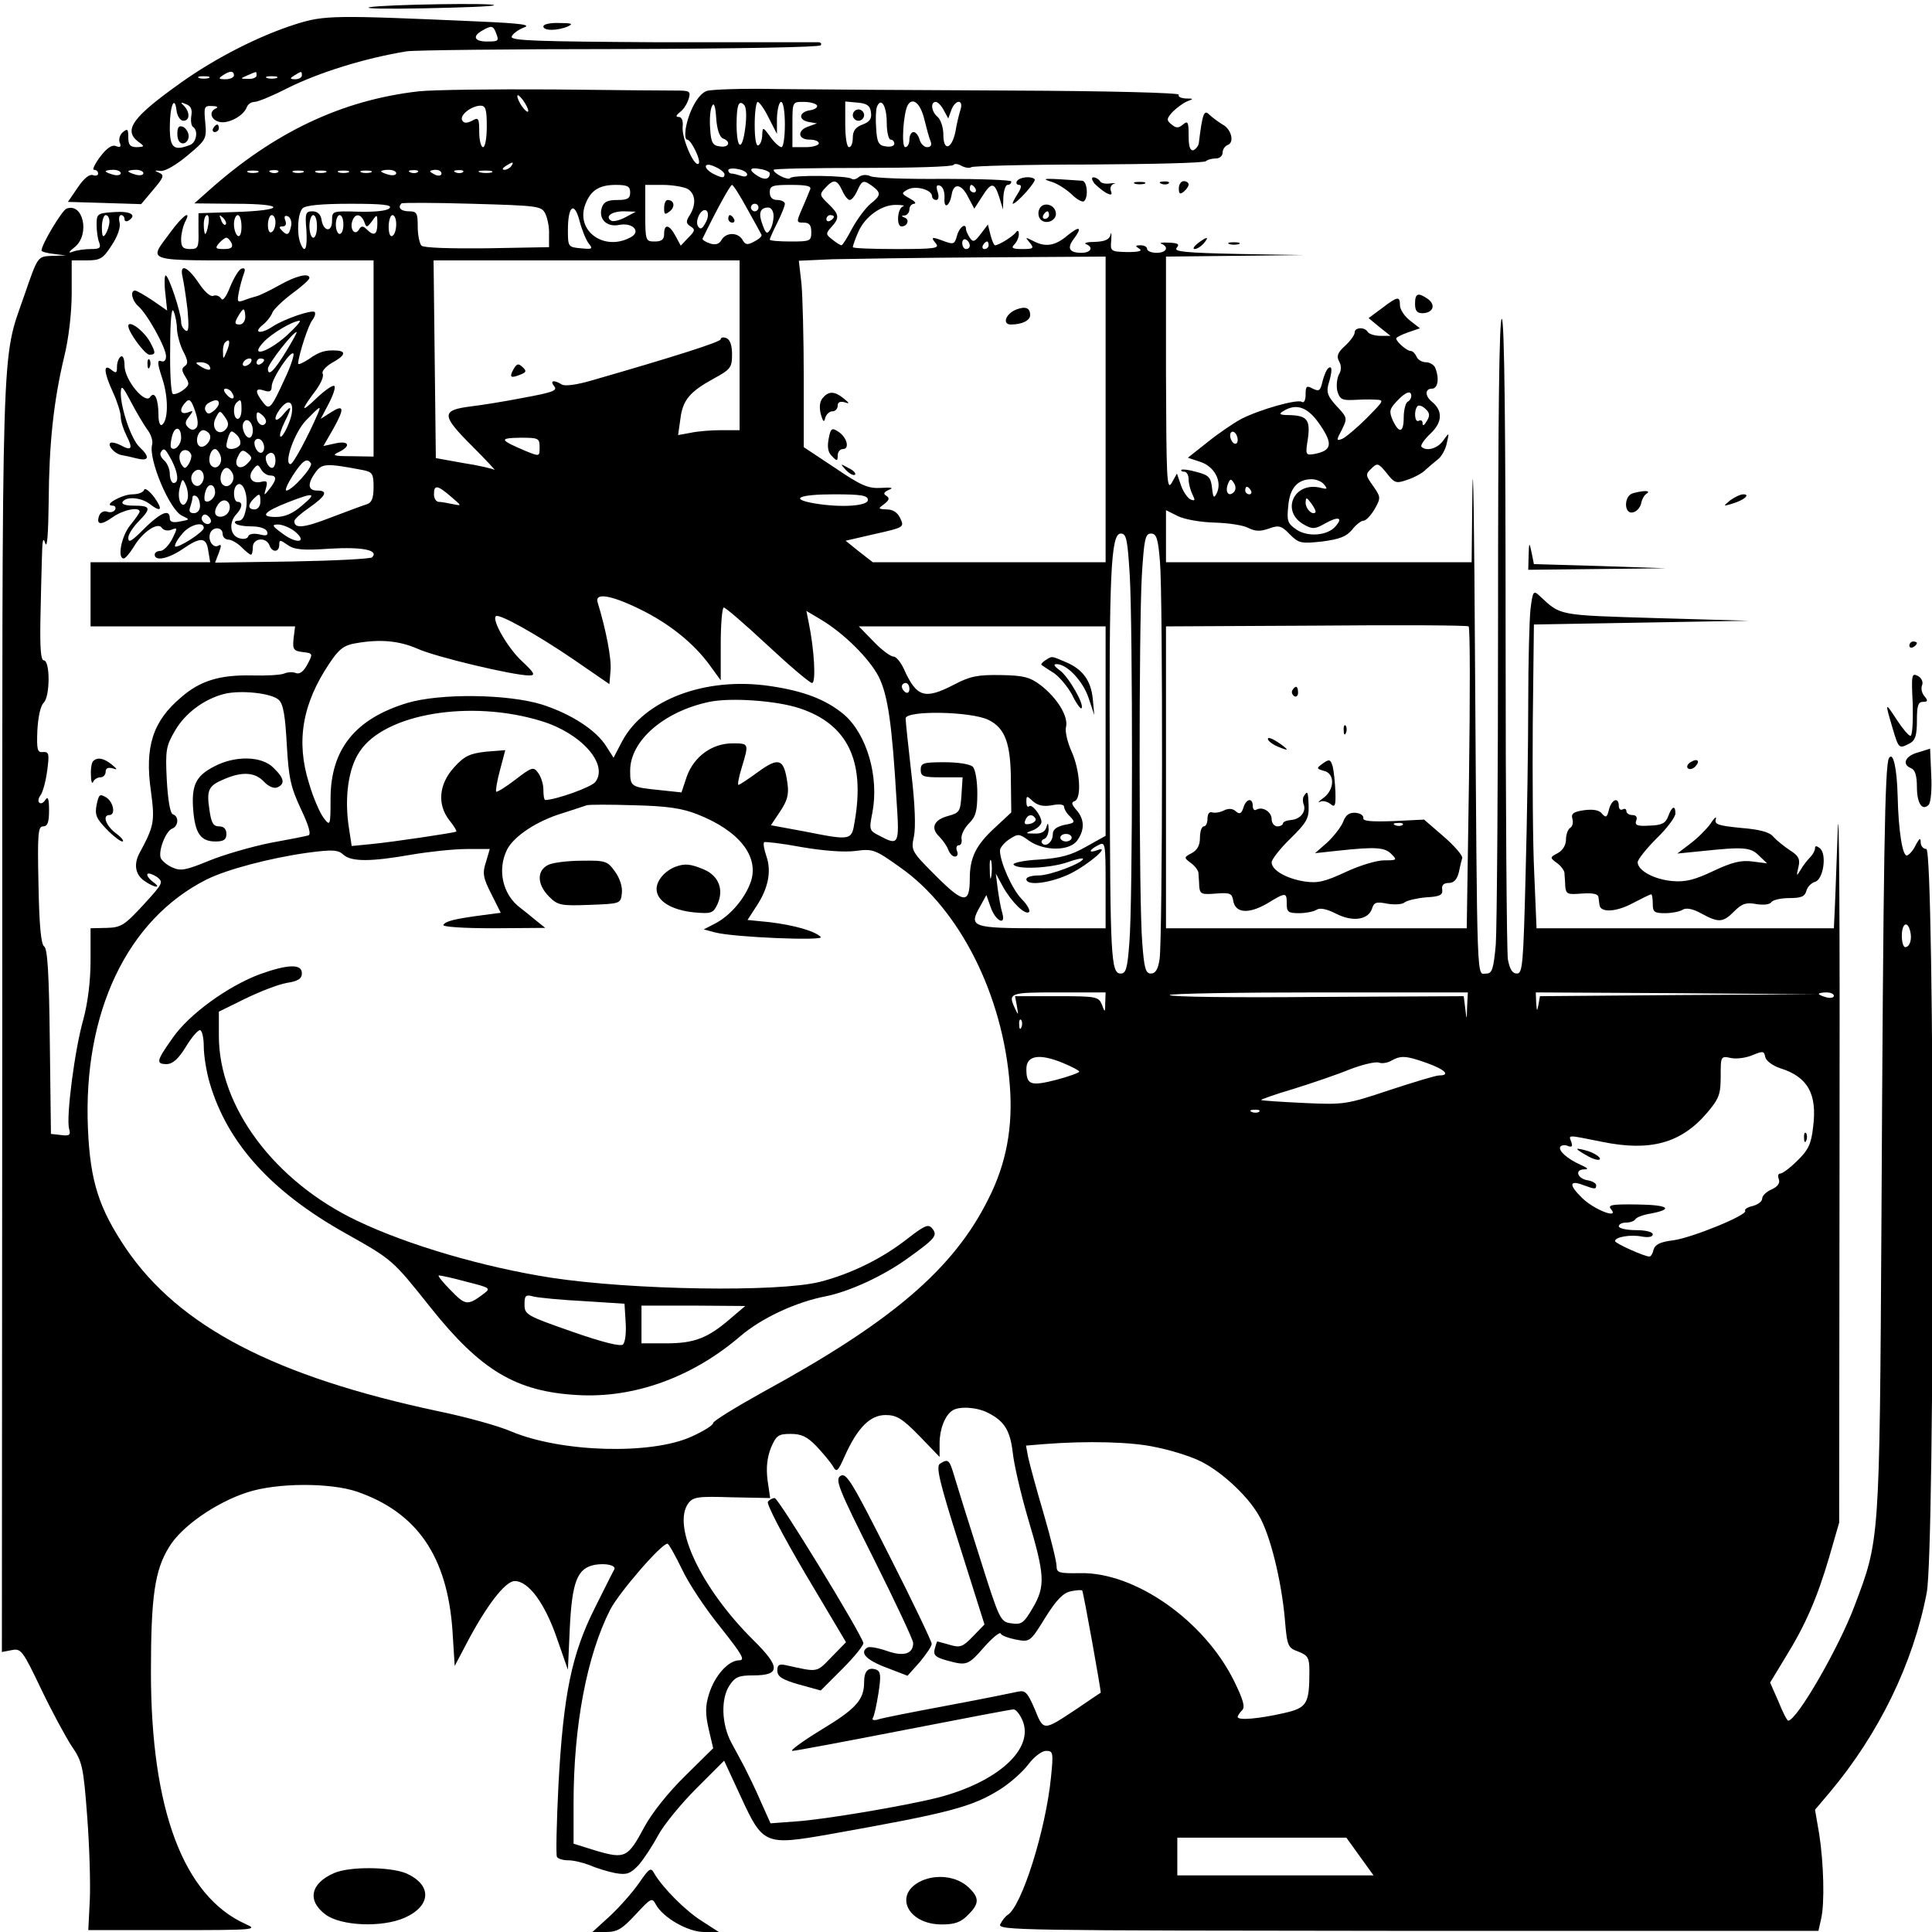 <?xml version="1.0" standalone="no"?>
<!DOCTYPE svg PUBLIC "-//W3C//DTD SVG 20010904//EN"
 "http://www.w3.org/TR/2001/REC-SVG-20010904/DTD/svg10.dtd">
<svg version="1.0" xmlns="http://www.w3.org/2000/svg"
 width="512pt" height="512pt" viewBox="0 0 512 512"
 preserveAspectRatio="xMidYMid meet">
<g transform="translate(0,512) scale(0.1,-0.1)"
fill="#000000" stroke="none">
<path d="M980 5101 c-19 -4 46 -5 145 -3 99 2 182 5 184 8 7 7 -291 2 -329 -5z"/>
<path d="M784 5056 c-98 -31 -213 -90 -303 -154 -131 -93 -155 -127 -114 -158
17 -12 16 -13 -4 -14 -18 0 -23 6 -23 26 0 22 -2 24 -14 14 -8 -6 -12 -19 -9
-27 5 -12 2 -15 -10 -10 -10 4 -24 -5 -42 -29 -14 -19 -21 -34 -16 -34 6 0 11
-4 11 -10 0 -5 -6 -7 -14 -4 -9 3 -24 -9 -40 -33 l-26 -38 97 -3 97 -3 32 38
c28 33 30 39 16 45 -14 6 -13 7 4 5 12 -1 41 16 71 41 49 41 51 44 47 87 -4
42 -3 45 18 44 13 0 17 -3 11 -6 -20 -8 -15 -30 8 -36 23 -6 64 15 73 39 3 8
12 14 21 14 8 0 47 16 86 36 84 42 206 80 317 98 18 3 271 6 562 6 324 1 532
5 535 10 4 6 -2 9 -12 8 -10 0 -197 0 -415 0 -325 2 -396 4 -392 15 2 7 17 18
32 24 21 7 -4 11 -118 16 -385 17 -410 17 -486 -7z m530 -22 c9 -23 8 -24 -24
-24 -33 0 -39 14 -12 29 24 14 29 13 36 -5z m-694 -114 c0 -5 -10 -10 -22 -10
-19 0 -20 2 -8 10 19 13 30 13 30 0z m60 0 c0 -5 -10 -10 -22 -9 -22 0 -22 1
-3 9 11 5 21 9 23 9 1 1 2 -3 2 -9z m120 0 c0 -5 -8 -10 -17 -10 -15 0 -16 2
-3 10 19 12 20 12 20 0z m-247 -7 c-7 -2 -19 -2 -25 0 -7 3 -2 5 12 5 14 0 19
-2 13 -5z m180 0 c-7 -2 -19 -2 -25 0 -7 3 -2 5 12 5 14 0 19 -2 13 -5z m-247
-113 c17 0 18 22 2 39 -11 10 -9 11 5 5 13 -5 17 -14 14 -31 -2 -13 0 -26 4
-29 15 -9 10 -41 -7 -48 -44 -17 -54 -8 -54 47 0 57 13 87 18 43 2 -14 10 -26
18 -26z m-166 -139 c0 -5 -9 -7 -20 -4 -11 3 -20 7 -20 9 0 2 9 4 20 4 11 0
20 -4 20 -9z m60 0 c0 -5 -9 -7 -20 -4 -11 3 -20 7 -20 9 0 2 9 4 20 4 11 0
20 -4 20 -9z"/>
<path d="M470 4765 c0 -16 6 -25 15 -25 8 0 15 9 15 19 0 10 -7 21 -15 25 -11
4 -15 -1 -15 -19z"/>
<path d="M1440 5050 c0 -12 37 -12 65 0 15 7 10 9 -22 9 -24 1 -43 -3 -43 -9z"/>
<path d="M1110 4878 c-204 -23 -385 -109 -559 -265 l-36 -32 109 -1 c136 0
133 -18 -4 -22 l-94 -3 0 -47 c1 -44 -1 -48 -22 -48 -19 0 -24 5 -24 26 0 14
5 34 10 45 19 35 -5 19 -38 -26 -59 -81 -79 -75 247 -75 l291 0 0 -260 0 -260
-57 1 c-49 0 -55 2 -35 11 33 16 27 31 -9 23 l-32 -7 27 47 c30 54 28 65 -9
41 l-25 -16 21 40 c12 23 19 44 15 47 -3 4 -25 -11 -48 -33 -42 -40 -42 -33 0
23 13 18 21 37 17 43 -3 5 7 18 24 28 35 19 40 31 14 33 -31 2 -47 -3 -75 -23
-16 -10 -28 -16 -28 -11 2 24 27 102 38 115 6 8 9 17 6 21 -7 7 -80 -18 -111
-38 -31 -21 -53 -18 -28 3 12 9 24 25 27 34 4 9 27 31 52 50 25 18 45 36 46
41 0 15 -36 6 -80 -19 -25 -14 -52 -27 -60 -29 -8 -2 -24 -7 -34 -11 -17 -6
-18 -4 -13 22 3 16 9 37 13 48 5 13 3 17 -6 14 -7 -2 -20 -24 -30 -48 -11 -28
-20 -39 -24 -31 -5 7 -14 10 -21 7 -8 -3 -24 12 -39 35 -30 44 -51 52 -42 14
3 -13 9 -52 13 -86 4 -46 3 -60 -5 -55 -7 4 -12 14 -12 23 0 24 -33 123 -41
123 -3 0 -4 -21 -1 -46 l5 -47 -39 27 c-21 14 -42 26 -46 26 -14 0 -8 -27 8
-41 23 -19 74 -110 74 -133 0 -11 -5 -16 -13 -13 -11 4 -10 -6 3 -46 17 -51
16 -112 -1 -123 -5 -3 -9 8 -9 25 0 43 -10 66 -22 49 -13 -21 -68 45 -68 83 0
17 -4 28 -10 24 -5 -3 -10 -15 -10 -27 0 -17 -2 -18 -15 -8 -22 18 -20 -7 5
-61 11 -24 20 -53 20 -64 0 -11 7 -33 15 -49 18 -35 14 -42 -15 -26 -12 6 -24
9 -28 6 -7 -8 13 -29 30 -32 7 -1 25 -5 41 -9 32 -8 35 4 7 30 -22 20 -50 103
-50 144 1 22 5 18 27 -24 14 -27 34 -60 43 -73 10 -12 16 -31 13 -41 -10 -38
47 -174 80 -188 21 -10 21 -10 -6 -15 -19 -4 -27 -1 -27 8 0 28 -26 16 -81
-40 -23 -22 -29 -24 -29 -11 0 9 13 29 29 45 33 34 30 40 -16 40 -20 0 -32 4
-28 10 9 15 48 12 71 -5 31 -24 37 -17 13 17 -13 17 -25 26 -27 20 -2 -7 -16
-12 -31 -12 -27 0 -79 -29 -53 -30 7 0 10 -5 7 -11 -4 -6 -13 -8 -21 -5 -8 3
-17 -1 -21 -10 -9 -25 4 -27 35 -5 28 20 72 29 72 15 0 -3 -11 -19 -25 -36
-23 -28 -35 -88 -17 -88 4 0 16 14 26 30 23 40 65 68 75 51 4 -6 15 -9 25 -5
17 7 17 5 2 -25 -9 -17 -23 -31 -31 -31 -8 0 -15 -4 -15 -10 0 -18 36 -11 74
15 48 33 63 32 68 -5 l5 -30 -159 0 -158 0 0 -85 0 -85 271 0 271 0 -4 -32
c-3 -29 0 -33 24 -36 27 -3 28 -4 13 -32 -10 -19 -20 -27 -30 -24 -8 4 -23 3
-32 -1 -10 -4 -48 -6 -85 -5 -85 2 -138 -14 -188 -58 -75 -63 -97 -131 -80
-249 11 -81 8 -93 -31 -165 -15 -29 -10 -56 13 -72 28 -20 49 -21 22 -2 -10 8
-16 17 -13 20 3 3 14 -1 25 -8 18 -14 16 -17 -36 -74 -50 -54 -59 -60 -97 -61
l-43 -1 0 -85 c0 -54 -7 -111 -19 -156 -23 -80 -46 -259 -38 -290 5 -17 1 -20
-21 -17 l-27 3 -3 245 c-2 180 -6 246 -15 252 -8 5 -13 53 -15 163 -3 136 -1
155 12 155 12 0 16 10 16 43 0 30 -3 38 -10 27 -5 -8 -12 -11 -16 -7 -4 3 -2
12 3 19 6 7 14 36 18 65 6 45 5 51 -11 50 -15 -2 -17 6 -15 57 2 36 8 65 17
74 17 17 17 112 0 112 -8 0 -10 34 -9 103 1 56 3 131 4 167 1 48 3 59 9 40 5
-15 8 27 9 110 1 154 13 267 41 384 12 48 20 117 20 169 l0 87 40 0 c35 0 43
4 66 40 16 24 24 48 21 60 -3 11 -1 20 4 20 5 0 9 -5 9 -11 0 -5 4 -7 10 -4
24 15 7 26 -37 23 -45 -3 -47 -4 -47 -34 0 -16 3 -38 7 -47 5 -14 1 -17 -22
-17 -16 0 -38 -3 -48 -7 -13 -5 -12 -1 6 13 40 34 21 118 -23 101 -12 -5 -66
-95 -66 -111 0 -3 15 -7 33 -9 l32 -4 -36 -1 c-40 -2 -38 1 -75 -106 -61 -177
-58 -70 -58 -1913 l-1 -1681 26 5 c25 5 29 -1 77 -101 28 -59 65 -127 81 -152
29 -42 32 -54 42 -187 6 -78 9 -178 7 -222 l-4 -80 226 0 c216 0 225 1 191 16
-165 74 -251 304 -251 668 0 199 10 270 48 331 33 55 124 118 207 145 79 26
220 26 291 2 159 -55 239 -171 253 -367 l6 -95 29 55 c54 104 105 170 130 170
37 0 80 -59 112 -152 l29 -83 5 110 c6 124 20 159 66 168 29 5 57 -1 52 -12
-2 -3 -25 -49 -51 -101 -62 -123 -84 -230 -97 -469 -5 -101 -7 -188 -4 -192 3
-5 16 -9 30 -9 14 0 39 -6 57 -13 18 -8 48 -17 68 -21 30 -5 39 -2 61 21 14
16 37 51 52 79 15 28 61 84 101 124 l74 74 44 -95 c59 -128 64 -130 235 -100
320 57 378 72 454 120 25 16 58 45 73 65 15 20 36 36 47 36 19 0 20 -4 13 -72
-14 -138 -77 -340 -115 -363 -5 -3 -14 -14 -19 -24 -9 -17 41 -17 1079 -18
l1089 0 7 31 c10 42 7 149 -5 226 l-11 64 39 46 c130 155 221 341 257 529 22
113 21 1971 -1 1971 -8 0 -15 8 -15 18 0 13 -3 11 -13 -7 -6 -14 -17 -26 -23
-28 -12 -4 -23 65 -25 157 -2 75 -12 119 -23 101 -11 -17 -15 -258 -20 -1231
-5 -852 -5 -840 -71 -1015 -41 -110 -152 -303 -176 -305 -3 0 -15 23 -26 51
l-22 50 40 66 c54 87 85 159 117 268 l26 90 1 1020 c1 561 -1 926 -5 810 -4
-115 -8 -220 -9 -232 l-1 -23 -394 0 -394 0 -6 143 c-4 78 -5 259 -4 402 l3
260 285 5 285 5 -247 7 c-262 8 -251 6 -308 59 -16 15 -18 13 -24 -35 -3 -28
-6 -139 -6 -246 0 -107 -3 -313 -7 -457 -6 -239 -8 -263 -23 -263 -12 0 -19
11 -24 38 -3 20 -6 409 -6 864 0 540 -3 829 -10 833 -7 4 -10 -261 -10 -788 0
-437 -3 -828 -6 -870 -6 -66 -10 -77 -25 -77 -26 0 -24 -58 -30 820 -2 360 -5
568 -7 463 l-2 -193 -405 0 -405 0 0 69 0 69 32 -16 c19 -9 61 -16 98 -17 36
-1 75 -7 88 -14 18 -9 31 -10 54 -2 27 10 34 8 56 -15 24 -24 30 -25 86 -19
46 6 64 13 79 31 10 13 24 24 30 24 7 0 20 14 30 31 17 30 16 32 -4 61 -20 28
-21 31 -5 46 16 16 19 15 41 -12 21 -27 25 -28 56 -17 18 6 40 18 48 27 9 8
23 20 32 27 9 7 20 26 23 42 7 30 7 30 -9 8 -15 -22 -45 -30 -58 -17 -3 4 7
19 24 35 32 30 33 61 3 85 -18 15 -18 34 1 34 15 0 20 26 9 54 -3 9 -15 16
-25 16 -11 0 -22 7 -25 15 -4 8 -10 15 -16 15 -10 0 -38 25 -38 33 0 3 14 10
31 16 l32 11 -27 21 c-14 11 -26 29 -26 40 0 25 -6 24 -48 -8 l-35 -26 29 -24
29 -23 -27 0 c-15 0 -30 5 -33 10 -8 14 -35 13 -35 -1 0 -7 -11 -22 -25 -35
-20 -18 -24 -28 -16 -42 6 -11 6 -24 -1 -35 -5 -10 -7 -30 -4 -43 6 -21 12
-25 39 -24 18 1 44 2 59 1 28 -1 27 -1 -20 -49 -27 -27 -56 -51 -65 -55 -16
-6 -16 -4 -1 24 15 31 15 32 -14 63 -23 25 -27 36 -22 56 11 36 11 52 1 45 -5
-3 -12 -19 -16 -35 -6 -26 -9 -28 -26 -20 -16 9 -19 7 -19 -15 0 -15 -4 -24
-10 -20 -12 8 -111 -20 -160 -45 -19 -10 -59 -37 -89 -61 l-53 -42 33 -11 c37
-12 58 -51 44 -82 -8 -16 -10 -14 -13 13 -3 28 -9 34 -40 42 -20 6 -38 8 -41
6 -2 -3 1 -5 7 -5 7 0 12 -9 12 -21 0 -11 5 -29 10 -39 8 -16 7 -18 -4 -14 -8
3 -20 20 -26 37 l-11 32 -14 -25 c-13 -22 -14 14 -15 288 l0 312 183 2 182 2
-174 3 c-138 3 -171 6 -163 16 9 10 4 13 -21 14 -18 1 -26 -1 -19 -3 21 -9 13
-24 -13 -24 -14 0 -25 5 -25 10 0 6 -8 10 -17 10 -15 0 -15 -2 -4 -9 10 -6 -1
-9 -31 -9 -45 1 -46 2 -43 32 1 17 0 23 -2 14 -3 -13 -15 -18 -41 -19 -20 0
-31 -3 -24 -6 21 -8 13 -23 -12 -23 -32 0 -39 12 -21 36 24 32 17 37 -16 10
-33 -28 -59 -32 -92 -14 -20 10 -21 10 -8 -5 12 -15 10 -17 -20 -17 -26 0 -30
3 -21 12 7 7 12 19 12 27 0 10 -3 12 -8 5 -7 -10 -45 -34 -55 -34 -3 0 -8 12
-12 27 l-7 28 -19 -25 c-16 -21 -20 -23 -29 -10 -5 8 -10 18 -10 23 0 18 -18
5 -24 -18 -6 -22 -9 -23 -32 -15 -34 13 -39 13 -24 -5 11 -13 -2 -15 -104 -15
-64 0 -116 2 -116 5 0 3 6 21 14 39 17 41 62 74 101 73 17 0 24 -2 18 -4 -15
-5 -18 -53 -4 -53 16 0 22 18 9 23 -10 4 -10 6 0 6 6 1 12 8 12 16 0 8 6 15
13 15 6 1 1 7 -12 14 -23 13 -23 14 -5 24 21 11 64 -1 64 -18 0 -5 5 -10 11
-10 6 0 8 9 4 21 -5 16 -3 20 6 17 8 -3 13 -17 12 -33 -2 -30 13 -23 19 9 5
32 26 29 43 -5 l17 -32 20 31 c25 40 33 40 46 0 l10 -33 1 33 c1 17 6 32 11
32 6 0 10 4 10 9 0 4 -80 7 -177 7 -98 -1 -186 2 -196 7 -11 5 -23 4 -31 -2
-7 -6 -15 -8 -19 -5 -9 9 -158 11 -163 2 -5 -7 -44 12 -44 22 0 3 106 5 236 5
130 0 238 3 241 8 2 4 12 3 22 -3 10 -5 21 -6 25 -3 3 3 143 7 310 7 168 1
308 4 312 9 4 4 16 7 26 7 10 0 18 7 18 15 0 9 6 18 14 21 18 7 9 42 -14 54
-10 6 -25 17 -34 25 -15 16 -19 7 -29 -74 -1 -8 -8 -16 -14 -19 -9 -2 -13 9
-13 38 0 37 -2 41 -15 30 -12 -10 -18 -10 -30 0 -14 11 -14 15 2 33 10 10 27
23 38 28 19 7 19 8 -3 8 -13 1 -21 5 -18 10 4 5 -184 10 -447 11 -248 1 -526
3 -617 4 -91 2 -175 -1 -187 -5 -23 -8 -48 -54 -56 -101 -2 -16 -1 -28 4 -28
11 0 39 -59 30 -64 -12 -8 -44 67 -42 97 2 16 -2 27 -10 27 -9 0 -8 4 3 13 9
6 19 22 23 35 6 20 3 22 -32 22 -21 0 -168 1 -328 3 -159 1 -319 -1 -355 -5z
m290 -52 c0 -5 -7 -1 -15 10 -8 10 -14 24 -14 29 0 6 6 1 14 -9 8 -11 15 -24
15 -30z m516 -73 c22 -8 16 -25 -8 -21 -19 2 -24 10 -26 47 -2 24 0 51 5 60 5
11 9 0 11 -32 2 -30 9 -50 18 -54z m59 28 c-8 -62 -22 -59 -23 6 0 53 5 70 20
55 6 -6 7 -31 3 -61z m62 27 l22 -43 0 43 c1 23 6 42 11 42 6 0 10 -27 10 -60
0 -33 -4 -60 -9 -60 -5 0 -19 12 -30 28 -19 26 -20 26 -21 5 0 -12 -4 -25 -10
-28 -6 -4 -10 17 -10 54 0 34 4 61 8 61 4 0 18 -19 29 -42z m128 33 c3 -5 -5
-11 -17 -13 -30 -4 -34 -25 -6 -31 l23 -4 -22 -8 c-31 -10 -29 -35 2 -35 14 0
25 -4 25 -10 0 -5 -16 -10 -35 -10 l-35 0 0 60 c0 60 0 60 29 60 17 0 32 -4
36 -9z m143 -18 c3 -17 -3 -26 -22 -33 -19 -7 -26 -17 -26 -35 0 -14 -4 -25
-10 -25 -6 0 -10 27 -10 61 l0 60 33 -3 c24 -2 33 -8 35 -25z m42 -29 c0 -24
5 -44 10 -44 6 0 10 -5 10 -11 0 -6 -10 -9 -22 -7 -19 2 -24 10 -26 47 -2 24
-1 50 2 58 11 27 26 2 26 -43z m99 12 c6 -24 13 -51 17 -60 4 -10 1 -16 -9
-16 -8 0 -17 9 -20 20 -3 11 -10 20 -16 20 -6 0 -11 -9 -11 -20 0 -11 -5 -20
-11 -20 -11 0 -5 92 7 112 13 21 33 4 43 -36z m52 22 l12 -22 8 22 c11 30 34
29 24 0 -4 -13 -10 -38 -13 -57 -10 -47 -32 -53 -32 -8 0 19 -7 40 -15 47 -17
14 -20 40 -5 40 5 0 15 -10 21 -22z m-1211 -43 c0 -30 -4 -55 -10 -55 -5 0
-10 18 -10 40 0 37 -2 40 -19 30 -14 -7 -22 -7 -26 1 -8 13 23 38 48 39 14 0
17 -9 17 -55z m65 -105 c-3 -5 -12 -10 -18 -10 -7 0 -6 4 3 10 19 12 23 12 15
0z m565 -22 c0 -11 -7 -10 -31 2 -28 16 -23 32 6 18 14 -6 25 -15 25 -20z m60
0 c0 -6 -7 -7 -16 -4 -9 3 -20 6 -25 6 -5 0 -9 4 -9 9 0 4 11 6 25 3 14 -2 25
-9 25 -14z m60 3 c0 -16 -13 -19 -31 -8 -26 16 -24 25 6 19 14 -2 25 -8 25
-11z m-1357 2 c-7 -2 -19 -2 -25 0 -7 3 -2 5 12 5 14 0 19 -2 13 -5z m54 1
c-3 -3 -12 -4 -19 -1 -8 3 -5 6 6 6 11 1 17 -2 13 -5z m66 -1 c-7 -2 -19 -2
-25 0 -7 3 -2 5 12 5 14 0 19 -2 13 -5z m60 0 c-7 -2 -19 -2 -25 0 -7 3 -2 5
12 5 14 0 19 -2 13 -5z m60 0 c-7 -2 -19 -2 -25 0 -7 3 -2 5 12 5 14 0 19 -2
13 -5z m60 0 c-7 -2 -19 -2 -25 0 -7 3 -2 5 12 5 14 0 19 -2 13 -5z m67 -2 c0
-5 -9 -7 -20 -4 -11 3 -20 7 -20 9 0 2 9 4 20 4 11 0 20 -4 20 -9z m57 3 c-3
-3 -12 -4 -19 -1 -8 3 -5 6 6 6 11 1 17 -2 13 -5z m63 -4 c0 -5 -7 -7 -15 -4
-8 4 -15 8 -15 10 0 2 7 4 15 4 8 0 15 -4 15 -10z m57 4 c-3 -3 -12 -4 -19 -1
-8 3 -5 6 6 6 11 1 17 -2 13 -5z m76 -1 c-7 -2 -21 -2 -30 0 -10 3 -4 5 12 5
17 0 24 -2 18 -5z m929 -48 c6 -14 15 -25 20 -25 5 0 14 11 20 25 13 28 16 29
41 11 22 -17 22 -24 -6 -46 -13 -11 -34 -39 -48 -64 -13 -25 -26 -46 -29 -46
-3 0 -14 7 -24 15 -18 14 -18 16 -3 33 23 25 21 34 -8 62 -23 22 -24 25 -8 42
22 24 31 23 45 -7z m-562 -5 c0 -16 -7 -20 -34 -20 -26 0 -36 -5 -41 -20 -10
-30 13 -53 46 -46 36 7 59 -18 30 -33 -70 -38 -146 17 -120 87 14 37 36 52 81
52 31 0 38 -4 38 -20z m151 10 c22 -12 25 -41 7 -70 -11 -17 -10 -22 2 -30 13
-8 12 -12 -6 -30 l-20 -21 -14 26 c-16 30 -30 33 -30 5 0 -15 -7 -20 -25 -20
-24 0 -25 2 -25 75 l0 75 46 0 c25 0 54 -5 65 -10z m159 -53 c19 -34 36 -65
38 -69 2 -4 -7 -12 -19 -18 -18 -10 -24 -9 -31 4 -12 21 -44 21 -56 0 -6 -11
-16 -14 -31 -9 -12 4 -21 10 -19 13 35 72 73 142 78 142 3 0 21 -28 40 -63z
m167 51 c-3 -7 -12 -30 -21 -50 -16 -37 -16 -38 4 -38 15 0 20 -7 20 -25 0
-24 -3 -25 -55 -25 -30 0 -55 2 -55 5 0 3 9 23 20 45 11 22 20 44 20 50 0 5
-9 10 -20 10 -13 0 -20 7 -20 20 0 18 7 20 56 20 41 0 55 -3 51 -12z m438 2
c3 -5 1 -10 -4 -10 -6 0 -11 5 -11 10 0 6 2 10 4 10 3 0 8 -4 11 -10z m-1140
-66 c6 -12 11 -37 10 -55 l0 -34 -164 -3 c-96 -1 -168 1 -174 7 -5 5 -10 28
-10 50 0 36 -2 41 -23 41 -22 0 -31 10 -20 21 2 2 87 2 187 -1 175 -5 184 -6
194 -26z m-413 14 c-7 -7 -39 -10 -82 -9 -70 2 -70 2 -70 -24 0 -32 -23 -29
-28 3 -2 14 -11 22 -24 22 -18 0 -20 -5 -16 -50 3 -49 -4 -65 -16 -34 -10 26
-7 79 6 92 8 8 51 12 127 12 87 0 112 -3 103 -12z m528 -93 c12 -15 10 -16
-21 -13 -33 3 -34 4 -34 48 0 65 17 78 31 24 6 -23 17 -50 24 -59z m450 95 c0
-5 -4 -10 -10 -10 -5 0 -10 5 -10 10 0 6 5 10 10 10 6 0 10 -4 10 -10z m-140
-40 c-9 -17 -14 -19 -20 -10 -10 16 11 53 23 41 5 -5 4 -19 -3 -31z m180 18
c0 -13 -4 -30 -10 -38 -7 -11 -11 -9 -19 14 -12 31 -7 46 15 46 8 0 14 -10 14
-22z m-393 -4 c-15 -8 -32 -12 -37 -9 -18 11 1 25 33 25 l32 -1 -28 -15z
m-1367 -11 c0 -10 -5 -25 -10 -33 -7 -11 -10 -7 -10 18 0 17 5 32 10 32 6 0
10 -8 10 -17z m262 -8 c-2 -14 -6 -25 -8 -25 -2 0 -4 11 -4 25 0 14 4 25 9 25
4 0 6 -11 3 -25z m46 0 c-3 -3 -9 2 -12 12 -6 14 -5 15 5 6 7 -7 10 -15 7 -18z
m42 -6 c0 -17 -4 -28 -10 -24 -5 3 -10 17 -10 31 0 13 5 24 10 24 6 0 10 -14
10 -31z m90 12 c0 -11 -4 -23 -10 -26 -6 -4 -10 5 -10 19 0 14 5 26 10 26 6 0
10 -9 10 -19z m42 -7 c-5 -26 -10 -30 -24 -16 -9 9 -9 12 1 12 8 0 11 6 7 16
-4 10 -1 14 6 11 7 -2 11 -13 10 -23z m68 -4 c0 -16 -4 -30 -10 -30 -5 0 -10
14 -10 30 0 17 5 30 10 30 6 0 10 -13 10 -30z m70 5 c0 -14 -4 -25 -10 -25 -5
0 -10 11 -10 25 0 14 5 25 10 25 6 0 10 -11 10 -25z m55 8 c6 -17 7 -17 21 1
13 19 14 19 14 -7 0 -29 -9 -34 -28 -15 -10 10 -15 10 -21 -1 -11 -17 -25 3
-17 24 7 20 22 19 31 -2z m85 -7 c0 -14 -4 -28 -10 -31 -6 -4 -10 7 -10 24 0
17 5 31 10 31 6 0 10 -11 10 -24z m1160 20 c0 -3 -4 -8 -10 -11 -5 -3 -10 -1
-10 4 0 6 5 11 10 11 6 0 10 -2 10 -4z m-1596 -71 c4 -11 -2 -15 -21 -15 -21
0 -24 2 -13 15 7 8 16 15 20 15 4 0 10 -7 14 -15z m1956 -6 c0 -5 -4 -9 -10
-9 -5 0 -10 7 -10 16 0 8 5 12 10 9 6 -3 10 -10 10 -16z m50 1 c0 -5 -5 -10
-11 -10 -5 0 -7 5 -4 10 3 6 8 10 11 10 2 0 4 -4 4 -10z m310 -435 l0 -405
-309 0 -308 0 -36 28 -36 29 78 18 c76 17 78 18 67 41 -7 16 -20 24 -36 24
-23 1 -24 2 -7 14 14 11 15 16 6 22 -9 5 -7 10 7 16 13 5 7 7 -21 5 -34 -2
-53 6 -122 53 l-83 55 0 186 c0 102 -3 214 -6 247 l-7 61 89 4 c49 1 232 4
407 5 l317 2 0 -405z m-970 170 l0 -225 -49 0 c-27 0 -63 -3 -81 -7 l-33 -6 6
42 c6 51 25 73 89 108 44 24 48 29 48 64 0 23 -5 39 -15 43 -8 3 -15 2 -15 -3
0 -7 -119 -45 -341 -109 -41 -12 -72 -16 -80 -11 -21 13 -33 11 -20 -5 9 -11
-5 -16 -81 -30 -51 -10 -114 -20 -140 -23 -79 -10 -79 -23 2 -104 39 -39 66
-68 60 -64 -5 3 -43 12 -83 18 l-72 13 -3 262 -3 262 406 0 405 0 0 -225z
m-1491 42 c1 -15 8 -42 17 -59 12 -23 13 -32 4 -38 -9 -6 -9 -12 1 -28 12 -19
11 -23 -6 -36 -11 -8 -23 -12 -27 -10 -5 3 -8 58 -7 122 0 75 4 110 9 97 5
-11 9 -33 9 -48z m181 33 c0 -11 -7 -20 -15 -20 -13 0 -14 4 -5 20 6 11 13 20
15 20 3 0 5 -9 5 -20z m109 -50 c-51 -45 -100 -59 -60 -16 22 23 76 55 95 56
5 0 -11 -18 -35 -40z m0 -40 c-33 -54 -49 -69 -49 -47 0 12 66 97 76 97 2 0
-10 -22 -27 -50z m-158 -1 c-9 -22 -10 -22 -10 -3 -1 11 2 24 6 27 12 12 14 0
4 -24z m155 -70 c-38 -83 -42 -88 -60 -64 -21 28 -20 38 4 30 15 -5 20 -2 20
11 0 21 53 100 58 86 1 -5 -8 -34 -22 -63z m-91 41 c-3 -5 -11 -10 -16 -10 -6
0 -7 5 -4 10 3 6 11 10 16 10 6 0 7 -4 4 -10z m35 6 c0 -3 -4 -8 -10 -11 -5
-3 -10 -1 -10 4 0 6 5 11 10 11 6 0 10 -2 10 -4z m-145 -16 c8 -13 -5 -13 -25
0 -13 8 -13 10 2 10 9 0 20 -4 23 -10z m60 -71 c11 -17 -1 -21 -15 -4 -8 9 -8
15 -2 15 6 0 14 -5 17 -11z m3125 -8 c0 -6 -4 -13 -10 -16 -5 -3 -10 -22 -10
-41 0 -41 -12 -44 -29 -8 -10 23 -9 30 10 50 23 25 39 31 39 15z m-3220 -85
c-7 -7 -14 -6 -22 2 -8 8 -8 15 3 28 12 16 12 17 -3 11 -21 -7 -24 8 -6 27 10
11 15 6 25 -23 8 -23 9 -39 3 -45z m60 65 c0 -5 -6 -14 -14 -20 -11 -9 -16 -9
-21 0 -4 6 -1 15 6 20 18 11 29 11 29 0z m60 -16 c0 -14 -4 -25 -10 -25 -11 0
-14 33 -3 43 11 11 13 8 13 -18z m124 -40 c-8 -20 -18 -35 -21 -32 -3 3 2 20
11 38 21 42 20 49 -4 20 -11 -13 -20 -17 -20 -10 0 7 8 21 17 31 26 29 37 -1
17 -47z m3017 9 c-6 -11 -11 -14 -11 -6 0 7 -4 10 -10 7 -11 -7 -14 28 -3 39
4 3 13 0 21 -8 11 -10 12 -18 3 -32z m-2939 19 c-25 -58 -65 -133 -72 -133
-19 0 10 84 41 116 38 39 41 41 31 17z m2657 -30 c34 -50 30 -67 -15 -76 -24
-4 -25 -3 -18 40 7 51 -2 62 -51 63 -23 0 -27 3 -15 10 36 23 67 11 99 -37z
m-2900 -10 c-19 -22 -42 3 -27 30 10 20 11 20 24 2 10 -14 11 -22 3 -32z m105
16 c-8 -13 -24 -1 -24 18 0 13 3 13 15 3 8 -7 12 -16 9 -21z m-34 -20 c0 -10
-4 -19 -9 -19 -12 0 -23 29 -15 41 8 14 24 0 24 -22z m-190 -19 c0 -19 -17
-36 -26 -27 -3 2 -2 16 2 31 7 28 24 26 24 -4z m75 10 c10 -16 -16 -43 -28
-31 -11 11 -2 41 12 41 5 0 13 -5 16 -10z m81 -29 c-9 -13 -36 -15 -36 -2 0 5
3 17 6 26 6 15 8 15 22 2 8 -8 11 -20 8 -26z m2644 13 c0 -8 -4 -12 -10 -9 -5
3 -10 13 -10 21 0 8 5 12 10 9 6 -3 10 -13 10 -21z m-2580 -20 c0 -8 -4 -14
-9 -14 -11 0 -22 26 -14 34 9 9 23 -3 23 -20z m730 1 c0 -25 0 -25 -35 -11
-71 30 -74 35 -17 36 49 0 52 -1 52 -25z m-975 -35 c17 -33 20 -60 5 -60 -5 0
-10 11 -10 24 0 13 -7 29 -15 36 -8 7 -12 16 -9 21 8 14 12 11 29 -21z m52 14
c1 -5 -2 -16 -7 -24 -9 -13 -11 -13 -19 -1 -5 8 -7 20 -4 28 6 15 25 13 30 -3z
m77 -1 c8 -21 -10 -41 -24 -27 -11 11 -3 44 10 44 4 0 11 -8 14 -17z m72 -21
c-20 -21 -39 -7 -25 19 8 17 13 18 25 8 13 -11 13 -14 0 -27z m74 8 c0 -11 -4
-20 -9 -20 -11 0 -22 26 -14 34 12 12 23 5 23 -14z m94 -8 c6 -9 -50 -72 -65
-72 -5 0 3 18 17 40 26 40 38 48 48 32z m-109 -32 c19 0 19 -11 -1 -36 -15
-19 -15 -18 -9 3 5 17 2 20 -13 16 -25 -6 -37 13 -21 33 11 14 13 14 21 0 5
-9 16 -16 23 -16z m248 14 c24 -5 27 -10 27 -45 0 -29 -5 -41 -17 -45 -10 -3
-53 -19 -95 -35 -72 -28 -98 -31 -98 -10 0 5 18 21 40 36 44 31 51 45 20 45
-24 0 -26 18 -4 48 17 24 28 25 127 6z m-423 -19 c0 -8 -5 -17 -11 -21 -16 -9
-30 18 -17 33 12 15 28 8 28 -12z m77 9 c8 -20 -13 -42 -27 -28 -12 12 -3 44
11 44 5 0 12 -7 16 -16z m-121 -70 c-11 -28 -28 -1 -20 32 7 27 8 28 17 7 5
-12 7 -30 3 -39z m2774 22 c-14 -14 -24 0 -16 21 6 15 8 15 16 3 6 -9 5 -19 0
-24z m239 20 c10 -12 8 -13 -8 -9 -72 19 -109 -63 -44 -98 21 -12 29 -11 55 4
34 19 48 16 28 -7 -21 -26 -75 -30 -105 -9 -23 16 -25 23 -21 62 4 48 25 71
62 71 12 0 27 -6 33 -14z m-2939 -21 c0 -15 -18 -30 -27 -22 -2 3 -2 15 2 26
7 23 25 19 25 -4z m83 -37 c-4 -26 -10 -38 -21 -38 -8 0 -12 -3 -8 -7 4 -5 24
-8 43 -8 22 0 38 -6 41 -14 3 -10 -2 -12 -21 -7 -15 3 -27 1 -29 -5 -2 -7 -13
-9 -25 -5 -24 8 -27 42 -6 64 15 16 17 32 3 32 -11 0 -14 33 -3 44 15 14 30
-20 26 -56z m542 26 c29 -25 30 -25 5 -20 -14 3 -31 6 -37 6 -7 0 -13 9 -13
20 0 26 9 25 45 -6z m2120 16 c3 -5 1 -10 -4 -10 -6 0 -11 5 -11 10 0 6 2 10
4 10 3 0 8 -4 11 -10z m-2785 -41 c0 -11 -7 -19 -16 -19 -11 0 -14 5 -10 16 3
9 6 20 6 25 0 6 5 7 10 4 6 -3 10 -15 10 -26z m160 11 c0 -11 -7 -20 -15 -20
-18 0 -19 12 -3 28 16 16 18 15 18 -8z m110 -10 c-24 -21 -45 -30 -69 -30 -44
0 -32 14 35 40 67 26 75 24 34 -10z m1500 15 c0 -16 -70 -21 -142 -9 -68 12
-40 24 52 24 73 0 90 -3 90 -15z m-1693 -29 c-8 -19 -37 -21 -37 -3 0 7 5 18
12 25 15 15 33 -1 25 -22z m2879 -4 c-9 -8 -26 10 -26 26 1 15 2 15 15 -2 8
-11 13 -21 11 -24z m-2929 -28 c-9 -9 -28 6 -21 18 4 6 10 6 17 -1 6 -6 8 -13
4 -17z m-17 -13 c0 -11 -69 -55 -76 -49 -2 3 5 17 17 31 19 26 59 37 59 18z
m241 -9 c35 -29 7 -35 -31 -7 -29 21 -31 25 -13 25 11 0 31 -8 44 -18z m-191
-7 c0 -8 7 -15 15 -15 8 0 24 -9 35 -20 11 -11 22 -20 25 -20 3 0 5 9 5 20 0
24 35 28 44 5 7 -20 26 -19 26 1 0 14 2 14 22 0 18 -13 41 -15 113 -10 86 5
130 -4 111 -23 -4 -4 -100 -9 -212 -11 l-204 -3 10 26 c7 19 7 24 -1 19 -14
-8 -29 14 -22 33 7 18 33 17 33 -2z m2404 -110 c8 -143 8 -866 -1 -972 -5 -69
-9 -83 -23 -83 -26 0 -28 41 -29 540 -2 523 3 626 29 626 15 0 18 -14 24 -111z
m80 37 c8 -87 7 -1000 -1 -1054 -4 -27 -11 -38 -23 -38 -14 0 -18 14 -23 83
-9 106 -9 829 -1 972 6 96 9 111 24 111 15 0 19 -13 24 -74z m-1379 -126 c78
-38 143 -90 186 -149 l29 -40 0 96 c0 54 4 97 8 97 5 0 57 -45 116 -100 59
-55 112 -100 118 -100 11 0 6 89 -9 161 l-6 30 37 -22 c61 -36 130 -104 155
-153 24 -49 35 -124 47 -328 8 -117 6 -120 -45 -93 -28 14 -28 16 -19 62 18
95 -15 208 -76 260 -47 39 -106 62 -196 75 -170 25 -332 -36 -391 -146 l-23
-44 -18 28 c-26 44 -94 88 -172 113 -91 28 -270 30 -357 4 -138 -42 -203 -123
-203 -254 0 -72 -1 -73 -18 -51 -10 13 -28 54 -39 92 -35 111 -18 211 54 318
25 38 39 48 68 53 67 12 116 7 165 -14 48 -22 255 -71 296 -71 18 0 15 6 -19
38 -36 33 -80 108 -69 119 8 8 108 -48 205 -114 l96 -66 3 36 c3 31 -12 108
-34 180 -9 27 33 21 111 -17z m2198 -448 l-6 -398 -399 0 -398 0 0 400 0 400
398 2 c218 2 400 1 404 -2 4 -3 4 -184 1 -402z m-963 125 l0 -278 -52 -29
c-40 -23 -68 -30 -125 -34 -40 -2 -70 -9 -67 -13 8 -14 97 -10 143 6 22 8 41
12 41 9 0 -11 -87 -44 -117 -44 -18 0 -33 -4 -33 -10 0 -19 66 -10 117 15 51
26 108 76 71 62 -24 -9 -23 0 2 13 19 10 20 8 20 -105 l0 -115 -169 0 c-187 0
-195 3 -163 59 l16 29 11 -31 c12 -37 42 -53 31 -16 -4 13 -9 42 -12 64 l-5
40 19 -35 c23 -41 59 -76 69 -67 4 4 -5 20 -20 35 -25 26 -57 98 -57 128 0 7
11 21 25 30 23 15 26 15 52 -4 40 -28 108 -28 128 1 20 28 19 56 -2 80 -13 15
-15 21 -5 24 19 7 14 82 -8 131 -11 24 -18 54 -15 65 7 28 -23 77 -67 111 -29
22 -46 26 -106 27 -61 1 -81 -3 -123 -25 -79 -41 -100 -34 -134 42 -8 17 -20
32 -27 32 -8 0 -32 18 -53 40 l-39 40 327 0 327 0 0 -277z m-520 111 c0 -8 -4
-12 -10 -9 -5 3 -10 10 -10 16 0 5 5 9 10 9 6 0 10 -7 10 -16z m-1671 -29 c12
-11 17 -44 21 -118 5 -88 10 -112 37 -170 22 -46 28 -69 20 -71 -7 -2 -52 -11
-102 -20 -49 -10 -122 -31 -161 -47 -61 -25 -75 -28 -97 -18 -14 6 -28 18 -31
25 -7 19 13 71 30 78 17 6 19 33 2 38 -7 3 -13 37 -16 91 -4 79 -2 90 22 131
27 46 76 83 130 97 44 11 127 2 145 -16z m1380 -22 c127 -42 174 -139 146
-300 -8 -51 -9 -51 -135 -26 l-87 16 24 36 c19 28 24 45 20 74 -9 66 -22 72
-77 32 -26 -19 -50 -35 -53 -35 -3 0 1 21 9 47 19 63 19 63 -25 63 -54 0 -102
-35 -121 -88 l-14 -42 -56 6 c-79 8 -80 9 -80 52 0 79 90 157 210 182 58 12
179 3 239 -17z m-684 -34 c105 -32 178 -114 143 -161 -10 -14 -106 -48 -133
-48 -3 0 -5 12 -5 28 0 15 -7 35 -14 44 -12 17 -17 15 -60 -18 -26 -20 -49
-34 -51 -32 -2 2 2 28 10 57 l14 53 -51 -4 c-43 -5 -57 -11 -85 -42 -40 -44
-45 -98 -12 -140 12 -15 20 -28 18 -30 -6 -3 -164 -27 -226 -33 l-51 -5 -7 46
c-13 81 -2 160 28 204 66 101 294 139 482 81z m1185 3 c44 -22 59 -62 59 -166
l1 -79 -44 -41 c-50 -46 -66 -79 -66 -135 0 -67 -16 -66 -89 7 -66 66 -67 68
-59 105 5 24 3 86 -7 169 -8 71 -15 136 -15 144 0 22 174 19 220 -4z m168
-226 c20 4 32 2 32 -4 0 -6 7 -18 16 -26 14 -15 13 -17 -15 -22 -21 -5 -31
-12 -31 -25 0 -20 -18 -35 -28 -24 -4 4 -1 10 6 12 6 3 11 14 11 26 -1 17 -2
18 -6 5 -3 -12 -14 -18 -31 -17 -26 0 -26 1 -4 9 12 5 22 15 22 22 -1 18 -26
49 -33 41 -4 -3 -7 2 -7 12 0 17 1 17 18 1 13 -11 28 -14 50 -10z m-940 -24
c110 -43 164 -111 142 -178 -15 -44 -54 -90 -94 -111 l-31 -16 30 -8 c48 -13
292 -23 280 -12 -16 16 -70 31 -134 39 l-60 6 24 37 c31 47 40 92 26 132 -6
18 -9 34 -6 37 2 2 47 -3 100 -13 59 -10 113 -14 143 -10 45 6 51 4 118 -44
157 -110 272 -338 290 -576 9 -111 -9 -209 -57 -303 -92 -185 -256 -325 -597
-511 -72 -40 -132 -77 -132 -82 0 -6 -26 -22 -57 -36 -107 -49 -345 -42 -477
13 -34 15 -121 39 -194 54 -433 92 -687 224 -828 431 -72 107 -95 178 -101
319 -13 307 104 553 314 659 54 27 168 57 267 71 67 9 82 8 96 -5 21 -19 72
-19 180 0 47 8 113 15 147 15 l61 0 -10 -34 c-10 -30 -8 -42 14 -85 l25 -50
-46 -6 c-76 -10 -100 -16 -106 -26 -4 -5 50 -9 132 -9 l138 1 -25 20 c-14 12
-32 26 -41 33 -47 35 -62 101 -35 155 19 36 80 76 147 96 30 10 59 19 64 21 6
2 62 2 125 0 87 -2 128 -8 168 -24z m896 -11 c3 -5 -3 -11 -13 -14 -14 -3 -18
-1 -14 9 6 16 19 18 27 5z m96 -51 c0 -5 -7 -10 -15 -10 -8 0 -15 5 -15 10 0
6 7 10 15 10 8 0 15 -4 15 -10z m-213 -102 c-2 -13 -4 -5 -4 17 -1 22 1 32 4
23 2 -10 2 -28 0 -40z m2435 -145 c6 -22 -1 -43 -13 -43 -5 0 -9 14 -9 30 0
33 15 41 22 13z m-2133 -190 c0 -27 -1 -27 -9 -5 -9 21 -15 22 -120 22 l-110
0 5 -27 c4 -23 4 -25 -4 -8 -21 44 -17 45 114 45 l125 0 -1 -27z m959 -10 c-1
-38 -1 -38 -5 -5 l-4 32 -390 -2 c-214 -2 -389 0 -389 5 0 4 178 7 395 7 l395
0 -2 -37z m560 30 l-367 -3 -4 -23 c-4 -19 -4 -18 -6 6 l-1 27 373 -2 372 -3
-367 -2z m412 -2 c0 -5 -9 -7 -20 -4 -11 3 -20 7 -20 9 0 2 9 4 20 4 11 0 20
-4 20 -9z m-2153 -83 c-3 -8 -6 -5 -6 6 -1 11 2 17 5 13 3 -3 4 -12 1 -19z
m2011 -109 c73 -23 98 -68 87 -155 -5 -46 -13 -62 -42 -90 -19 -19 -39 -34
-45 -34 -6 0 -7 -7 -4 -15 4 -10 -3 -20 -19 -27 -14 -6 -25 -17 -25 -24 0 -8
-11 -16 -25 -20 -14 -3 -23 -9 -20 -13 6 -11 -140 -71 -191 -78 -34 -4 -48
-11 -52 -25 -2 -10 -7 -18 -11 -18 -13 0 -91 35 -91 41 0 11 42 18 71 12 18
-3 29 -1 29 6 0 6 -18 11 -45 11 -25 0 -45 5 -45 10 0 6 9 10 19 10 11 0 22 4
25 9 3 5 21 12 41 15 62 12 46 23 -36 24 -66 1 -79 -1 -70 -12 24 -28 -43 -3
-76 29 -36 35 -35 49 4 34 30 -11 33 -11 33 0 0 5 -10 11 -22 13 -27 4 -36 28
-11 29 14 0 12 3 -8 12 -36 16 -60 38 -54 48 3 4 12 6 20 2 11 -4 13 -1 9 11
-7 19 -13 19 82 0 127 -26 209 -4 278 77 32 38 36 49 36 97 0 53 0 54 28 48
15 -3 41 1 57 8 27 11 30 11 33 -5 2 -10 19 -23 40 -30z m-1901 14 c24 -10 43
-20 43 -23 0 -3 -28 -13 -62 -22 -67 -17 -78 -13 -78 29 0 36 34 42 97 16z
m964 0 c48 -17 64 -33 33 -33 -9 0 -68 -18 -132 -39 -114 -38 -120 -39 -227
-34 -60 3 -111 6 -113 8 -1 1 37 15 85 29 48 15 116 38 150 52 34 13 68 21 77
18 8 -3 23 -1 33 5 25 14 38 14 94 -6z m-444 -129 c-3 -3 -12 -4 -19 -1 -8 3
-5 6 6 6 11 1 17 -2 13 -5z m-719 -798 c44 -22 59 -47 66 -106 3 -30 21 -108
40 -173 45 -151 47 -180 13 -238 -24 -41 -30 -45 -57 -41 -29 4 -31 8 -84 176
-30 94 -60 190 -67 214 -13 44 -16 47 -38 33 -11 -7 -2 -47 52 -217 l66 -209
-31 -32 c-27 -28 -34 -30 -61 -22 -18 5 -32 9 -33 9 -1 0 -4 -9 -7 -20 -4 -16
2 -22 31 -30 54 -15 57 -14 100 35 22 25 42 41 44 36 1 -5 20 -12 40 -16 37
-7 38 -7 78 58 30 48 48 66 68 70 15 3 28 4 30 2 3 -3 51 -270 49 -271 -1 0
-30 -20 -64 -43 -89 -59 -87 -59 -111 0 -19 44 -25 50 -44 46 -13 -3 -97 -20
-188 -37 -91 -17 -173 -33 -184 -37 -10 -3 -16 -1 -13 4 4 6 10 35 15 66 7 45
6 57 -5 62 -22 8 -33 -3 -33 -33 0 -47 -22 -71 -115 -127 -49 -30 -83 -55 -75
-55 8 0 141 25 295 55 154 30 285 55 291 55 6 0 17 -13 24 -30 31 -75 -66
-163 -225 -204 -88 -22 -300 -58 -376 -63 l-67 -5 -26 58 c-14 33 -34 73 -42
89 -9 17 -25 47 -36 67 -26 49 -28 116 -5 151 15 23 25 27 62 27 74 0 74 22 1
94 -137 136 -216 301 -172 362 13 17 25 19 116 16 l101 -2 -7 48 c-4 33 -1 59
9 85 14 33 20 37 52 37 29 0 44 -7 69 -33 17 -18 36 -41 43 -52 10 -18 13 -16
32 27 34 75 67 108 108 108 29 0 44 -9 89 -55 l54 -56 0 36 c0 37 14 74 34 87
18 12 65 9 94 -6z m444 -91 c37 -7 88 -23 112 -34 55 -24 130 -91 162 -147 30
-50 60 -173 69 -275 6 -72 8 -76 36 -86 25 -10 29 -16 29 -51 0 -88 -6 -98
-68 -112 -66 -15 -122 -20 -122 -10 0 3 5 11 12 18 8 8 3 27 -21 76 -79 161
-263 290 -408 287 -57 -1 -63 1 -63 19 0 11 -15 73 -34 138 -19 64 -37 131
-41 149 l-6 32 48 4 c114 9 233 6 295 -8z m-1255 -323 c17 -37 63 -106 102
-154 57 -72 67 -88 50 -88 -29 0 -65 -41 -80 -89 -10 -32 -10 -53 -1 -93 l12
-51 -74 -73 c-44 -43 -88 -98 -108 -135 -44 -82 -51 -86 -127 -64 l-61 19 0
107 c0 205 35 391 97 513 23 45 137 177 152 175 3 0 20 -30 38 -67z m1797
-762 l36 -50 -260 0 -260 0 0 50 0 50 224 0 224 0 36 -50z"/>
<path d="M2260 4815 c0 -8 7 -15 15 -15 8 0 15 7 15 15 0 8 -7 15 -15 15 -8 0
-15 -7 -15 -15z"/>
<path d="M1760 4569 c0 -18 2 -19 15 -9 15 12 12 30 -6 30 -5 0 -9 -10 -9 -21z"/>
<path d="M1930 4540 c0 -5 5 -10 11 -10 5 0 7 5 4 10 -3 6 -8 10 -11 10 -2 0
-4 -4 -4 -10z"/>
<path d="M2694 4300 c-29 -11 -39 -40 -15 -40 30 0 51 11 51 25 0 19 -12 24
-36 15z"/>
<path d="M2180 4065 c-8 -9 -9 -25 -5 -42 6 -21 9 -24 12 -10 3 9 11 17 19 17
8 0 14 7 14 15 0 9 6 12 18 9 14 -5 14 -3 -2 10 -25 20 -40 20 -56 1z"/>
<path d="M2196 3957 c-4 -21 -2 -36 9 -46 13 -14 15 -13 15 2 0 9 6 17 14 17
19 0 10 33 -14 47 -15 10 -19 8 -24 -20z"/>
<path d="M2242 3874 c10 -10 20 -15 24 -12 3 4 -5 12 -18 18 -22 12 -22 12 -6
-6z"/>
<path d="M1360 4140 c-11 -21 -6 -23 21 -12 14 6 15 9 3 20 -11 10 -15 8 -24
-8z"/>
<path d="M3425 3291 c-3 -5 -1 -12 5 -16 5 -3 10 1 10 9 0 18 -6 21 -15 7z"/>
<path d="M3561 3184 c0 -11 3 -14 6 -6 3 7 2 16 -1 19 -3 4 -6 -2 -5 -13z"/>
<path d="M3360 3162 c0 -5 11 -14 25 -20 14 -6 25 -10 25 -8 0 2 -11 11 -25
20 -14 9 -25 13 -25 8z"/>
<path d="M3506 3097 c-18 -13 -18 -14 3 -20 29 -7 28 -49 -1 -71 -13 -9 -17
-14 -10 -11 7 4 19 1 27 -5 13 -11 15 -6 14 31 -1 24 -4 54 -7 67 -6 20 -9 21
-26 9z"/>
<path d="M3456 3011 c-4 -5 -4 -15 -1 -23 7 -19 -9 -39 -33 -41 -12 -1 -22 -5
-22 -9 0 -4 -7 -8 -15 -8 -8 0 -15 9 -15 19 0 20 -25 35 -41 25 -5 -3 -9 2 -9
10 0 23 -18 20 -25 -5 -5 -15 -10 -18 -20 -9 -9 8 -20 8 -32 2 -10 -5 -24 -7
-30 -5 -8 3 -13 -4 -13 -16 0 -12 -4 -21 -10 -21 -5 0 -10 -13 -10 -30 0 -20
-7 -33 -22 -41 -21 -11 -21 -12 -2 -26 10 -7 19 -19 20 -26 0 -7 2 -23 2 -35
2 -22 6 -23 45 -20 37 3 42 0 45 -18 5 -34 40 -37 89 -9 51 31 53 31 53 0 0
-22 4 -25 33 -25 17 0 38 4 46 9 9 6 27 2 51 -10 44 -23 86 -17 96 13 5 17 12
19 41 13 19 -3 40 -2 46 4 7 5 33 11 57 13 36 2 44 6 42 21 -2 11 4 17 17 17
14 0 22 9 27 28 3 15 7 32 9 38 2 6 -20 32 -49 57 l-52 45 -82 -4 c-59 -2 -81
0 -79 8 1 7 -8 13 -21 14 -17 1 -26 -6 -33 -25 -6 -14 -25 -38 -42 -54 l-32
-28 65 7 c95 10 120 9 138 -10 15 -15 14 -16 -20 -16 -20 0 -66 -14 -102 -31
-56 -26 -74 -30 -109 -25 -49 8 -87 30 -87 51 0 7 22 36 50 63 43 42 49 54 48
85 -1 39 -3 43 -12 28z m261 -77 c-3 -3 -12 -4 -19 -1 -8 3 -5 6 6 6 11 1 17
-2 13 -5z"/>
<path d="M2770 3370 c-8 -5 -12 -11 -10 -12 3 -2 17 -12 32 -21 15 -10 37 -36
49 -58 11 -23 23 -39 25 -36 9 9 -35 85 -58 101 -15 11 -17 16 -8 16 28 0 70
-45 85 -90 l15 -45 -4 43 c-5 49 -27 79 -73 98 -38 16 -34 16 -53 4z"/>
<path d="M568 3089 c-49 -25 -61 -50 -56 -115 5 -63 20 -84 59 -84 22 0 29 5
29 20 0 13 -7 20 -19 20 -16 0 -21 9 -26 44 -8 53 -3 64 41 82 47 20 80 17
103 -7 12 -13 26 -19 35 -16 22 9 20 24 -9 52 -31 32 -102 33 -157 4z"/>
<path d="M2440 3080 c0 -18 7 -20 56 -20 l55 0 -3 -47 c-3 -43 -5 -47 -34 -55
-39 -10 -49 -32 -25 -55 10 -10 21 -26 24 -35 4 -10 11 -18 18 -18 6 0 9 7 5
15 -3 8 -1 15 5 15 6 0 9 8 7 18 -1 9 7 27 20 40 18 18 22 33 22 80 0 32 -5
63 -12 70 -7 7 -39 12 -75 12 -56 0 -63 -2 -63 -20z"/>
<path d="M1453 2828 c-31 -15 -30 -52 2 -84 23 -23 31 -25 107 -22 82 3 83 3
86 31 2 16 -5 39 -18 57 -20 28 -25 30 -88 29 -37 0 -77 -5 -89 -11z"/>
<path d="M1790 2823 c-28 -11 -50 -36 -50 -59 0 -32 40 -56 100 -62 45 -4 50
-2 61 21 18 39 4 76 -36 93 -36 15 -50 16 -75 7z"/>
<path d="M688 2538 c-85 -32 -187 -106 -230 -168 -44 -62 -46 -70 -15 -70 15
1 30 14 49 45 15 25 32 45 38 45 5 0 10 -19 10 -43 0 -24 7 -68 16 -98 47
-159 163 -287 359 -397 126 -71 124 -69 226 -197 133 -167 227 -223 389 -232
150 -9 305 47 432 156 56 48 148 91 228 106 62 13 150 53 215 100 74 53 81 61
65 80 -10 12 -20 7 -63 -26 -68 -54 -152 -95 -234 -116 -111 -28 -497 -22
-713 11 -179 28 -378 86 -514 151 -218 104 -366 301 -366 490 l0 64 69 34 c39
19 88 38 110 42 31 5 41 11 41 26 0 25 -37 24 -112 -3z m549 -815 c60 -15 64
-17 47 -30 -45 -34 -50 -33 -89 7 -22 22 -36 40 -32 40 5 0 38 -7 74 -17z
m309 -51 l109 -7 3 -49 c2 -27 -1 -53 -7 -59 -6 -6 -52 5 -135 34 -120 42
-126 45 -126 72 0 24 3 27 24 21 13 -3 72 -9 132 -12z m389 -47 c-59 -51 -95
-65 -169 -65 l-66 0 0 50 0 50 138 0 137 -1 -40 -34z"/>
<path d="M4781 2104 c0 -11 3 -14 6 -6 3 7 2 16 -1 19 -3 4 -6 -2 -5 -13z"/>
<path d="M4180 2075 c0 -3 14 -11 30 -20 17 -9 30 -11 30 -6 0 5 -13 14 -30
20 -16 5 -30 8 -30 6z"/>
<path d="M2228 1209 c-16 -9 -7 -32 87 -219 58 -116 105 -216 105 -224 0 -29
-25 -37 -70 -21 -23 8 -46 12 -51 9 -22 -13 -4 -33 49 -53 l57 -22 33 37 c17
21 32 42 31 48 0 6 -50 111 -112 233 -98 194 -114 221 -129 212z"/>
<path d="M2035 1140 c-4 -6 41 -92 100 -192 l107 -180 -39 -40 c-40 -41 -34
-40 -120 -21 -18 4 -23 1 -23 -14 0 -16 12 -24 57 -37 l58 -16 58 58 c31 31
56 62 55 68 -8 29 -225 384 -235 384 -6 0 -15 -5 -18 -10z"/>
<path d="M565 4780 c-3 -5 -1 -10 4 -10 6 0 11 5 11 10 0 6 -2 10 -4 10 -3 0
-8 -4 -11 -10z"/>
<path d="M2695 4640 c-3 -5 -1 -10 6 -10 7 0 6 -8 -5 -25 -9 -14 -14 -25 -12
-25 10 0 63 59 58 65 -9 9 -40 6 -47 -5z"/>
<path d="M2784 4639 c16 -4 41 -20 56 -34 14 -14 29 -22 33 -18 12 11 8 53 -5
54 -99 7 -112 7 -84 -2z"/>
<path d="M2900 4634 c8 -8 21 -19 31 -25 14 -7 17 -6 13 5 -3 8 0 16 8 19 7 2
3 2 -9 1 -12 -2 -25 0 -28 6 -3 5 -11 10 -17 10 -6 0 -5 -6 2 -16z"/>
<path d="M3008 4633 c6 -2 18 -2 25 0 6 3 1 5 -13 5 -14 0 -19 -2 -12 -5z"/>
<path d="M3078 4633 c7 -3 16 -2 19 1 4 3 -2 6 -13 5 -11 0 -14 -3 -6 -6z"/>
<path d="M3124 4621 c0 -15 3 -17 13 -9 7 6 13 14 13 19 0 5 -6 9 -13 9 -7 0
-13 -9 -13 -19z"/>
<path d="M2754 4565 c-4 -9 -2 -21 4 -27 15 -15 44 -1 40 19 -4 23 -36 29 -44
8z m26 -15 c0 -5 -5 -10 -11 -10 -5 0 -7 5 -4 10 3 6 8 10 11 10 2 0 4 -4 4
-10z"/>
<path d="M3174 4475 c-10 -8 -14 -15 -8 -15 6 0 17 7 24 15 16 19 9 19 -16 0z"/>
<path d="M3258 4473 c6 -2 18 -2 25 0 6 3 1 5 -13 5 -14 0 -19 -2 -12 -5z"/>
<path d="M3750 4315 c0 -18 5 -25 19 -25 28 0 37 21 16 37 -27 19 -35 16 -35
-12z"/>
<path d="M340 4256 c0 -16 44 -76 56 -76 17 0 17 5 2 33 -16 30 -58 61 -58 43z"/>
<path d="M391 4154 c0 -11 3 -14 6 -6 3 7 2 16 -1 19 -3 4 -6 -2 -5 -13z"/>
<path d="M4328 3813 c-25 -6 -25 -56 -1 -51 10 2 19 12 22 23 2 11 8 23 15 27
12 8 -7 9 -36 1z"/>
<path d="M4585 3794 c-19 -16 -19 -16 5 -9 31 9 50 25 30 25 -8 0 -24 -8 -35
-16z"/>
<path d="M4051 3648 l-1 -38 183 2 182 2 -175 6 -175 5 -6 30 c-6 29 -7 29 -8
-7z"/>
<path d="M5060 3409 c0 -5 5 -7 10 -4 6 3 10 8 10 11 0 2 -4 4 -10 4 -5 0 -10
-5 -10 -11z"/>
<path d="M5069 3254 c1 -46 -1 -84 -6 -84 -5 0 -21 19 -36 42 -32 49 -32 48
-12 -20 17 -57 17 -57 46 -42 15 8 19 22 19 60 0 39 3 50 16 50 13 0 14 3 4
15 -7 8 -10 21 -6 30 3 8 -2 19 -12 24 -16 8 -17 2 -13 -75z"/>
<path d="M5083 3126 c-34 -9 -44 -32 -18 -42 10 -4 15 -20 15 -49 0 -44 14
-65 31 -48 6 6 9 41 7 79 l-3 70 -32 -10z"/>
<path d="M247 3103 c-4 -3 -7 -20 -6 -37 0 -17 3 -25 6 -18 2 6 11 12 19 12 8
0 14 7 14 15 0 9 6 12 18 9 14 -5 14 -3 -2 10 -21 17 -38 20 -49 9z"/>
<path d="M4480 3100 c-8 -5 -11 -12 -7 -16 4 -4 13 -2 19 4 15 15 7 24 -12 12z"/>
<path d="M256 2987 c-5 -26 -1 -36 26 -64 17 -18 37 -33 42 -33 6 0 -1 10 -16
21 -27 20 -38 49 -18 49 17 0 11 35 -9 47 -17 10 -19 8 -25 -20z"/>
<path d="M4264 2975 c-5 -21 -8 -23 -18 -12 -7 10 -23 13 -47 10 -29 -4 -36
-9 -32 -23 3 -10 0 -21 -6 -24 -6 -4 -11 -18 -11 -31 0 -15 -9 -29 -22 -36
-21 -11 -21 -12 -2 -26 10 -7 19 -19 20 -26 0 -7 2 -23 2 -35 2 -22 6 -23 44
-20 29 2 43 -1 44 -9 1 -7 2 -17 3 -22 3 -20 44 -18 87 5 25 13 47 24 50 24 2
0 4 -11 4 -25 0 -22 4 -25 33 -25 17 0 38 4 46 9 9 6 27 3 50 -10 46 -25 57
-24 87 6 21 21 32 24 59 19 19 -3 35 -1 39 5 4 6 25 11 48 11 31 0 41 4 45 19
3 11 13 21 23 24 22 6 32 73 13 89 -9 7 -13 7 -13 0 0 -6 -6 -17 -13 -24 -7
-7 -19 -22 -25 -33 -11 -18 -12 -18 -6 7 5 21 1 30 -23 45 -15 10 -35 26 -43
35 -10 13 -37 20 -87 24 -59 6 -70 9 -66 23 3 9 -4 4 -14 -12 -11 -15 -35 -39
-54 -53 l-34 -26 70 7 c105 11 125 10 147 -13 l21 -20 -39 5 c-30 4 -54 -2
-103 -25 -48 -23 -74 -30 -108 -27 -49 4 -93 28 -93 50 0 7 23 36 50 63 28 27
50 57 50 66 0 23 -9 20 -19 -7 -7 -19 -17 -24 -50 -25 -32 -2 -39 1 -35 13 4
9 0 15 -10 15 -9 0 -16 5 -16 11 0 5 -4 7 -10 4 -5 -3 -10 1 -10 9 0 25 -19
18 -26 -9z"/>
<path d="M885 156 c-62 -27 -72 -73 -22 -110 41 -30 149 -35 210 -8 71 32 72
88 2 118 -43 17 -150 18 -190 0z"/>
<path d="M1693 129 c-17 -24 -51 -63 -77 -87 l-46 -42 36 0 c30 0 43 8 79 47
40 43 43 45 53 26 19 -35 85 -73 128 -73 l39 0 -45 29 c-43 27 -103 87 -126
126 -9 17 -13 15 -41 -26z"/>
<path d="M2443 136 c-77 -35 -39 -116 53 -116 34 0 51 6 69 25 31 30 31 46 1
74 -30 28 -82 35 -123 17z"/>
</g>
</svg>
